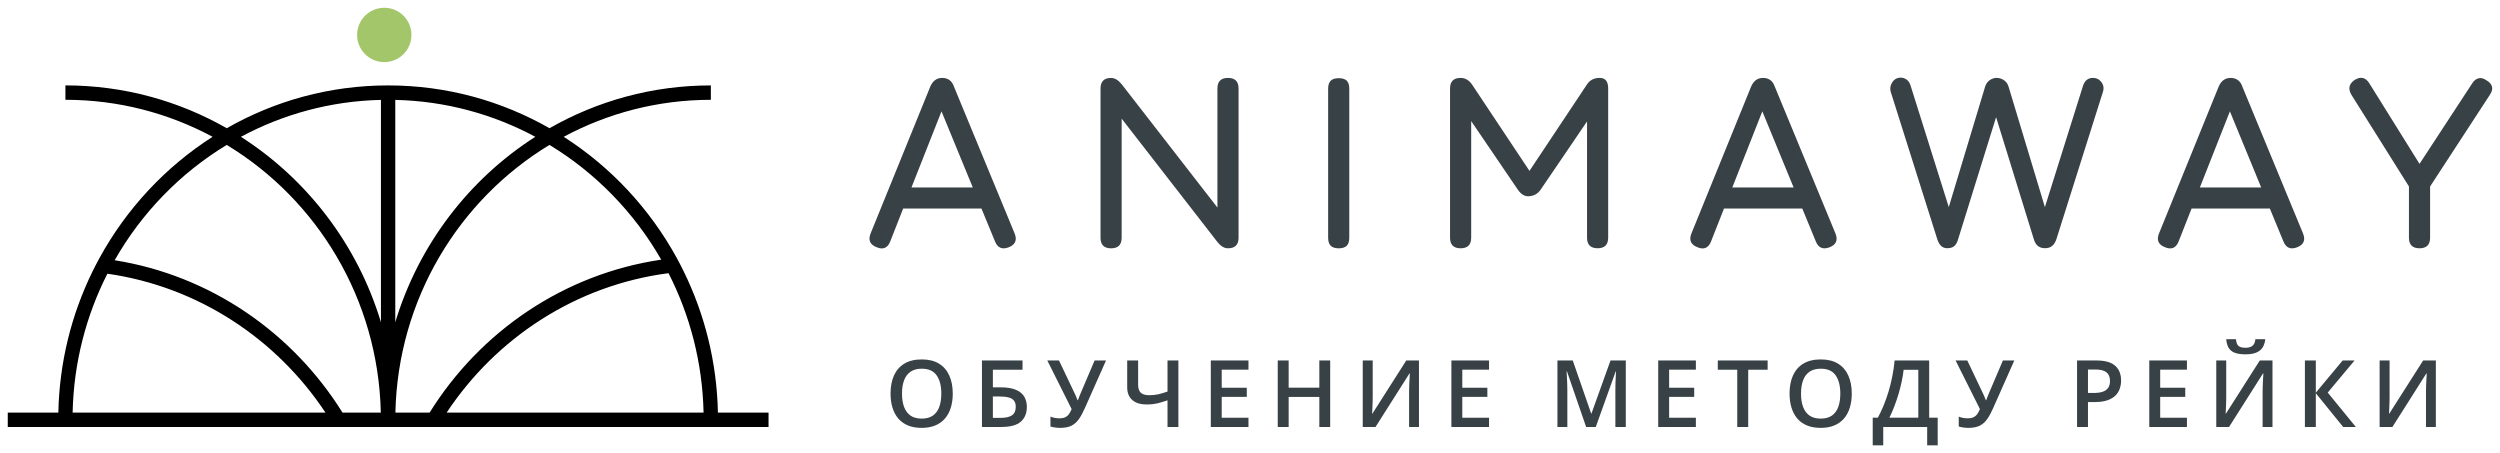 <?xml version="1.0" encoding="UTF-8"?> <svg xmlns="http://www.w3.org/2000/svg" viewBox="1838.5 2470.5 322.037 58.367" width="322.037" height="58.367" data-guides="{&quot;vertical&quot;:[],&quot;horizontal&quot;:[]}"><path fill="#384145" stroke="none" fill-opacity="1" stroke-width="1" stroke-opacity="1" color="rgb(51, 51, 51)" font-size-adjust="none" id="tSvg821c9f9173" title="Path 1" d="M 1961.366 2481.605 C 1961.119 2480.927 1960.642 2480.567 1959.941 2480.536C 1959.92 2480.536 1959.899 2480.536 1959.878 2480.536C 1959.186 2480.536 1958.678 2480.891 1958.355 2481.605C 1955.786 2487.927 1953.217 2494.248 1950.648 2500.57C 1950.302 2501.423 1950.563 2502.016 1951.426 2502.349C 1952.257 2502.695 1952.841 2502.448 1953.174 2501.603C 1953.73 2500.19 1954.285 2498.776 1954.841 2497.363C 1958.202 2497.363 1961.564 2497.363 1964.925 2497.363C 1965.508 2498.776 1966.09 2500.19 1966.673 2501.603C 1967.005 2502.434 1967.603 2502.681 1968.452 2502.349C 1969.293 2502.016 1969.544 2501.419 1969.198 2500.57C 1966.586 2494.248 1963.973 2487.927 1961.361 2481.605C 1961.363 2481.605 1961.364 2481.605 1961.366 2481.605ZM 1955.91 2494.65 C 1957.2 2491.381 1958.489 2488.112 1959.779 2484.844C 1961.123 2488.112 1962.466 2491.381 1963.81 2494.65C 1961.177 2494.65 1958.543 2494.65 1955.91 2494.65Z"></path><path fill="#384145" stroke="none" fill-opacity="1" stroke-width="1" stroke-opacity="1" color="rgb(51, 51, 51)" font-size-adjust="none" id="tSvg1417f8f1ddc" title="Path 2" d="M 1996.684 2480.536 C 1995.776 2480.536 1995.322 2480.99 1995.322 2481.897C 1995.322 2487.01 1995.322 2492.124 1995.322 2497.237C 1991.21 2491.941 1987.099 2486.645 1982.987 2481.349C 1982.546 2480.81 1982.093 2480.54 1981.625 2480.54C 1980.718 2480.54 1980.264 2480.994 1980.264 2481.901C 1980.264 2488.31 1980.264 2494.718 1980.264 2501.127C 1980.264 2502.034 1980.718 2502.488 1981.625 2502.488C 1982.533 2502.488 1982.987 2502.034 1982.987 2501.127C 1982.987 2496.014 1982.987 2490.9 1982.987 2485.787C 1987.099 2491.083 1991.21 2496.379 1995.322 2501.675C 1995.745 2502.214 1996.199 2502.483 1996.684 2502.483C 1997.592 2502.483 1998.045 2502.03 1998.045 2501.122C 1998.045 2494.714 1998.045 2488.305 1998.045 2481.897C 1998.045 2480.99 1997.592 2480.536 1996.684 2480.536Z"></path><path fill="#384145" stroke="none" fill-opacity="1" stroke-width="1" stroke-opacity="1" color="rgb(51, 51, 51)" font-size-adjust="none" id="tSvg11be108cc17" title="Path 3" d="M 2010.946 2480.572 C 2010.483 2480.572 2010.137 2480.68 2009.917 2480.895C 2009.696 2481.111 2009.584 2481.457 2009.584 2481.933C 2009.584 2488.331 2009.584 2494.729 2009.584 2501.127C 2009.584 2501.59 2009.696 2501.936 2009.917 2502.156C 2010.137 2502.376 2010.478 2502.488 2010.946 2502.488C 2011.413 2502.488 2011.763 2502.376 2011.984 2502.156C 2012.199 2501.936 2012.307 2501.594 2012.307 2501.127C 2012.307 2494.729 2012.307 2488.331 2012.307 2481.933C 2012.307 2481.457 2012.199 2481.115 2011.984 2480.895C 2011.768 2480.68 2011.422 2480.572 2010.946 2480.572Z"></path><path fill="#384145" stroke="none" fill-opacity="1" stroke-width="1" stroke-opacity="1" color="rgb(51, 51, 51)" font-size-adjust="none" id="tSvgae28e80e0a" title="Path 4" d="M 2044.552 2480.536 C 2043.819 2480.536 2043.267 2480.828 2042.903 2481.412C 2040.442 2485.112 2037.98 2488.812 2035.519 2492.511C 2033.058 2488.812 2030.597 2485.112 2028.136 2481.412C 2027.736 2480.828 2027.242 2480.536 2026.649 2480.536C 2025.741 2480.536 2025.287 2480.99 2025.287 2481.897C 2025.287 2488.305 2025.287 2494.714 2025.287 2501.122C 2025.287 2502.03 2025.741 2502.484 2026.649 2502.484C 2027.556 2502.484 2028.01 2502.03 2028.01 2501.122C 2028.01 2496.114 2028.01 2491.106 2028.01 2486.097C 2030.007 2489.033 2032.004 2491.969 2034.001 2494.906C 2034.4 2495.49 2034.841 2495.782 2035.326 2495.782C 2036.027 2495.782 2036.58 2495.49 2036.975 2494.906C 2038.961 2491.984 2040.948 2489.063 2042.934 2486.142C 2042.934 2491.134 2042.934 2496.126 2042.934 2501.118C 2042.934 2502.025 2043.388 2502.479 2044.296 2502.479C 2045.203 2502.479 2045.657 2502.025 2045.657 2501.118C 2045.657 2494.709 2045.657 2488.301 2045.657 2481.892C 2045.657 2480.985 2045.289 2480.531 2044.556 2480.531C 2044.555 2480.533 2044.553 2480.534 2044.552 2480.536Z"></path><path fill="#384145" stroke="none" fill-opacity="1" stroke-width="1" stroke-opacity="1" color="rgb(51, 51, 51)" font-size-adjust="none" id="tSvg11714dc2231" title="Path 5" d="M 2067.1 2481.605 C 2066.853 2480.927 2066.377 2480.567 2065.676 2480.536C 2065.655 2480.536 2065.634 2480.536 2065.613 2480.536C 2064.921 2480.536 2064.413 2480.891 2064.089 2481.605C 2061.52 2487.927 2058.951 2494.248 2056.382 2500.57C 2056.036 2501.423 2056.297 2502.016 2057.16 2502.349C 2057.991 2502.695 2058.575 2502.448 2058.908 2501.603C 2059.464 2500.19 2060.019 2498.776 2060.575 2497.363C 2063.936 2497.363 2067.298 2497.363 2070.659 2497.363C 2071.242 2498.776 2071.824 2500.19 2072.407 2501.603C 2072.74 2502.434 2073.337 2502.681 2074.187 2502.349C 2075.027 2502.016 2075.279 2501.419 2074.933 2500.57C 2072.321 2494.248 2069.708 2487.927 2067.096 2481.605C 2067.097 2481.605 2067.099 2481.605 2067.1 2481.605ZM 2061.645 2494.65 C 2062.935 2491.381 2064.224 2488.112 2065.514 2484.844C 2066.858 2488.112 2068.201 2491.381 2069.545 2494.65C 2066.912 2494.65 2064.278 2494.65 2061.645 2494.65Z"></path><path fill="#384145" stroke="none" fill-opacity="1" stroke-width="1" stroke-opacity="1" color="rgb(51, 51, 51)" font-size-adjust="none" id="tSvg194613ca6be" title="Path 6" d="M 2108.056 2480.536 C 2107.795 2480.536 2107.557 2480.612 2107.337 2480.77C 2107.116 2480.927 2106.946 2481.183 2106.829 2481.538C 2105.19 2486.751 2103.552 2491.965 2101.913 2497.179C 2100.357 2492.019 2098.8 2486.859 2097.244 2481.699C 2097.136 2481.313 2096.929 2481.021 2096.628 2480.823C 2096.327 2480.63 2096.012 2480.531 2095.689 2480.531C 2095.388 2480.531 2095.091 2480.63 2094.808 2480.823C 2094.52 2481.017 2094.318 2481.309 2094.201 2481.699C 2092.645 2486.859 2091.088 2492.019 2089.532 2497.179C 2087.893 2491.965 2086.255 2486.751 2084.616 2481.538C 2084.508 2481.183 2084.338 2480.922 2084.099 2480.752C 2083.861 2480.585 2083.614 2480.5 2083.354 2480.5C 2082.868 2480.5 2082.5 2480.707 2082.244 2481.115C 2081.987 2481.524 2081.929 2481.937 2082.059 2482.346C 2084.056 2488.668 2086.052 2494.99 2088.049 2501.311C 2088.297 2502.088 2088.719 2502.475 2089.312 2502.475C 2089.735 2502.475 2090.049 2502.376 2090.26 2502.183C 2090.472 2501.99 2090.629 2501.698 2090.737 2501.307C 2092.367 2496.069 2093.996 2490.831 2095.626 2485.594C 2097.245 2490.831 2098.865 2496.069 2100.484 2501.307C 2100.708 2502.084 2101.185 2502.47 2101.908 2502.47C 2101.929 2502.47 2101.95 2502.47 2101.971 2502.47C 2102.663 2502.47 2103.135 2502.084 2103.396 2501.307C 2105.393 2494.985 2107.389 2488.663 2109.386 2482.342C 2109.539 2481.866 2109.471 2481.448 2109.193 2481.079C 2108.914 2480.711 2108.532 2480.531 2108.06 2480.531C 2108.059 2480.533 2108.057 2480.534 2108.056 2480.536Z"></path><path fill="#384145" stroke="none" fill-opacity="1" stroke-width="1" stroke-opacity="1" color="rgb(51, 51, 51)" font-size-adjust="none" id="tSvgddaf89201a" title="Path 7" d="M 2127.331 2481.605 C 2127.083 2480.927 2126.607 2480.567 2125.906 2480.536C 2125.885 2480.536 2125.864 2480.536 2125.843 2480.536C 2125.151 2480.536 2124.643 2480.891 2124.32 2481.605C 2121.751 2487.927 2119.182 2494.248 2116.613 2500.57C 2116.267 2501.423 2116.528 2502.016 2117.39 2502.349C 2118.222 2502.695 2118.806 2502.448 2119.138 2501.603C 2119.694 2500.19 2120.25 2498.776 2120.806 2497.363C 2124.167 2497.363 2127.529 2497.363 2130.89 2497.363C 2131.473 2498.776 2132.055 2500.19 2132.638 2501.603C 2132.97 2502.434 2133.568 2502.681 2134.417 2502.349C 2135.258 2502.016 2135.509 2501.419 2135.163 2500.57C 2132.551 2494.248 2129.938 2487.927 2127.326 2481.605C 2127.328 2481.605 2127.329 2481.605 2127.331 2481.605ZM 2121.875 2494.65 C 2123.165 2491.381 2124.454 2488.112 2125.744 2484.844C 2127.088 2488.112 2128.431 2491.381 2129.775 2494.65C 2127.142 2494.65 2124.508 2494.65 2121.875 2494.65Z"></path><path fill="#384145" stroke="none" fill-opacity="1" stroke-width="1" stroke-opacity="1" color="rgb(51, 51, 51)" font-size-adjust="none" id="tSvgeb6b33f690" title="Path 8" d="M 2158.816 2480.864 C 2158.461 2480.603 2158.12 2480.509 2157.796 2480.581C 2157.472 2480.653 2157.198 2480.864 2156.969 2481.219C 2154.703 2484.682 2152.436 2488.145 2150.17 2491.608C 2148.012 2488.145 2145.853 2484.682 2143.695 2481.219C 2143.218 2480.464 2142.594 2480.325 2141.816 2480.796C 2141.084 2481.295 2140.94 2481.928 2141.394 2482.706C 2143.865 2486.643 2146.337 2490.581 2148.808 2494.519C 2148.808 2496.72 2148.808 2498.921 2148.808 2501.122C 2148.808 2502.03 2149.262 2502.483 2150.17 2502.483C 2151.078 2502.483 2151.532 2502.03 2151.532 2501.122C 2151.532 2498.921 2151.532 2496.72 2151.532 2494.519C 2154.101 2490.581 2156.669 2486.643 2159.238 2482.706C 2159.746 2481.96 2159.607 2481.344 2158.816 2480.859C 2158.816 2480.861 2158.816 2480.862 2158.816 2480.864Z"></path><path fill="#A3C66B" stroke="none" fill-opacity="1" stroke-width="1" stroke-opacity="1" color="rgb(51, 51, 51)" font-size-adjust="none" id="tSvg5a172b7a84" title="Path 9" d="M 1888 2478.5 C 1889.933 2478.5 1891.5 2476.933 1891.5 2475C 1891.5 2473.067 1889.933 2471.5 1888 2471.5C 1886.067 2471.5 1884.5 2473.067 1884.5 2475C 1884.5 2476.933 1886.067 2478.5 1888 2478.5Z"></path><path fill="url(#tSvgGradient139e6035185)" stroke="none" fill-opacity="1" stroke-width="1" stroke-opacity="1" color="rgb(51, 51, 51)" font-size-adjust="none" id="tSvg3dd0fcd5b0" title="Path 10" d="M 1930.978 2523.645 C 1930.843 2517.136 1929.273 2510.977 1926.581 2505.481C 1926.289 2504.88 1925.981 2504.285 1925.662 2503.703C 1922.178 2497.352 1917.155 2491.987 1911.114 2488.121C 1916.777 2485.081 1923.228 2483.357 1930.067 2483.357C 1930.067 2482.739 1930.067 2482.12 1930.067 2481.502C 1922.523 2481.502 1915.433 2483.507 1909.286 2487.016C 1909.286 2487.016 1909.286 2487.016 1909.284 2487.016C 1903.134 2483.507 1896.044 2481.502 1888.496 2481.502C 1880.948 2481.502 1873.857 2483.505 1867.712 2487.016C 1867.712 2487.016 1867.712 2487.016 1867.71 2487.016C 1861.561 2483.507 1854.473 2481.5 1846.927 2481.5C 1846.927 2482.118 1846.927 2482.736 1846.927 2483.355C 1853.768 2483.355 1860.218 2485.081 1865.882 2488.121C 1859.822 2491.998 1854.789 2497.385 1851.306 2503.757C 1850.987 2504.337 1850.681 2504.93 1850.389 2505.527C 1847.712 2511.01 1846.15 2517.153 1846.016 2523.645C 1843.844 2523.645 1841.672 2523.645 1839.5 2523.645C 1839.5 2524.264 1839.5 2524.882 1839.5 2525.5C 1872.167 2525.5 1904.833 2525.5 1937.5 2525.5C 1937.5 2524.882 1937.5 2524.264 1937.5 2523.645C 1935.328 2523.645 1933.156 2523.645 1930.984 2523.645C 1930.982 2523.645 1930.98 2523.645 1930.978 2523.645ZM 1889.418 2483.368 C 1895.918 2483.516 1902.046 2485.218 1907.453 2488.121C 1907.453 2488.121 1907.453 2488.121 1907.455 2488.121C 1898.92 2493.58 1892.426 2502.029 1889.418 2512.008C 1889.418 2502.461 1889.418 2492.914 1889.418 2483.368ZM 1869.537 2488.121 C 1874.944 2485.218 1881.069 2483.516 1887.57 2483.368C 1887.57 2492.914 1887.57 2502.461 1887.57 2512.008C 1884.561 2502.029 1878.067 2493.58 1869.532 2488.121C 1869.532 2488.121 1869.532 2488.121 1869.534 2488.121C 1869.535 2488.121 1869.536 2488.121 1869.537 2488.121ZM 1847.855 2523.648 C 1847.994 2517.219 1849.597 2511.143 1852.334 2505.758C 1864.014 2507.421 1874.122 2514.139 1880.423 2523.648C 1869.567 2523.648 1858.711 2523.648 1847.855 2523.648ZM 1882.618 2523.648 C 1876.204 2513.35 1865.611 2505.984 1853.269 2504.023C 1856.75 2497.91 1861.735 2492.784 1867.706 2489.167C 1879.347 2496.219 1887.233 2509.003 1887.554 2523.648C 1885.909 2523.648 1884.263 2523.648 1882.618 2523.648ZM 1889.433 2523.648 C 1889.754 2509.003 1897.64 2496.219 1909.281 2489.167C 1915.229 2492.771 1920.196 2497.871 1923.675 2503.949C 1911.127 2505.79 1900.336 2513.215 1893.842 2523.648C 1892.373 2523.648 1890.903 2523.648 1889.433 2523.648ZM 1896.035 2523.648 C 1902.427 2514.002 1912.728 2507.231 1924.616 2505.69C 1927.375 2511.093 1928.989 2517.19 1929.13 2523.648C 1918.098 2523.648 1907.067 2523.648 1896.035 2523.648Z"></path><path fill="#384145" stroke="none" fill-opacity="1" stroke-width="1" stroke-opacity="1" color="rgb(51, 51, 51)" font-size-adjust="none" id="tSvg4e343ff443" title="Path 11" d="M 1961.23 2521.205 C 1961.23 2521.865 1961.146 2522.467 1960.979 2523.01C 1960.814 2523.549 1960.566 2524.014 1960.234 2524.404C 1959.902 2524.791 1959.486 2525.09 1958.986 2525.301C 1958.486 2525.512 1957.9 2525.617 1957.229 2525.617C 1956.545 2525.617 1955.951 2525.512 1955.447 2525.301C 1954.947 2525.09 1954.531 2524.789 1954.199 2524.398C 1953.871 2524.008 1953.625 2523.541 1953.461 2522.998C 1953.297 2522.455 1953.215 2521.854 1953.215 2521.193C 1953.215 2520.311 1953.359 2519.541 1953.648 2518.885C 1953.941 2518.225 1954.385 2517.713 1954.979 2517.35C 1955.576 2516.982 1956.33 2516.799 1957.24 2516.799C 1958.131 2516.799 1958.871 2516.981 1959.461 2517.344C 1960.051 2517.707 1960.492 2518.219 1960.785 2518.879C 1961.082 2519.535 1961.23 2520.311 1961.23 2521.205ZM 1954.691 2521.205 C 1954.691 2521.865 1954.781 2522.438 1954.961 2522.922C 1955.141 2523.402 1955.416 2523.773 1955.787 2524.035C 1956.162 2524.293 1956.643 2524.422 1957.229 2524.422C 1957.818 2524.422 1958.299 2524.293 1958.67 2524.035C 1959.041 2523.773 1959.314 2523.402 1959.49 2522.922C 1959.666 2522.438 1959.754 2521.865 1959.754 2521.205C 1959.754 2520.201 1959.553 2519.416 1959.15 2518.85C 1958.752 2518.279 1958.115 2517.994 1957.24 2517.994C 1956.654 2517.994 1956.172 2518.123 1955.793 2518.381C 1955.418 2518.639 1955.141 2519.008 1954.961 2519.488C 1954.781 2519.965 1954.691 2520.537 1954.691 2521.205ZM 1964.99 2525.5 C 1964.99 2522.645 1964.99 2519.789 1964.99 2516.934C 1966.732 2516.934 1968.475 2516.934 1970.217 2516.934C 1970.217 2517.33 1970.217 2517.727 1970.217 2518.123C 1968.944 2518.123 1967.67 2518.123 1966.397 2518.123C 1966.397 2518.881 1966.397 2519.639 1966.397 2520.396C 1966.739 2520.396 1967.08 2520.396 1967.422 2520.396C 1968.234 2520.396 1968.887 2520.504 1969.379 2520.719C 1969.871 2520.93 1970.227 2521.225 1970.445 2521.604C 1970.664 2521.982 1970.774 2522.418 1970.774 2522.91C 1970.774 2523.727 1970.514 2524.363 1969.994 2524.82C 1969.479 2525.273 1968.641 2525.5 1967.481 2525.5C 1966.651 2525.5 1965.82 2525.5 1964.99 2525.5ZM 1966.397 2524.328 C 1966.729 2524.328 1967.061 2524.328 1967.393 2524.328C 1968.053 2524.328 1968.543 2524.217 1968.863 2523.994C 1969.184 2523.768 1969.344 2523.406 1969.344 2522.91C 1969.344 2522.562 1969.266 2522.293 1969.109 2522.102C 1968.953 2521.906 1968.719 2521.769 1968.406 2521.691C 1968.098 2521.613 1967.707 2521.574 1967.234 2521.574C 1966.955 2521.574 1966.676 2521.574 1966.397 2521.574C 1966.397 2522.492 1966.397 2523.41 1966.397 2524.328ZM 1980.973 2516.934 C 1980.065 2518.979 1979.156 2521.023 1978.248 2523.068C 1978.01 2523.615 1977.76 2524.078 1977.498 2524.457C 1977.24 2524.836 1976.922 2525.125 1976.543 2525.324C 1976.164 2525.519 1975.674 2525.617 1975.072 2525.617C 1974.854 2525.617 1974.635 2525.602 1974.416 2525.57C 1974.197 2525.539 1973.996 2525.496 1973.813 2525.441C 1973.813 2525.016 1973.813 2524.59 1973.813 2524.164C 1973.988 2524.238 1974.178 2524.295 1974.381 2524.334C 1974.588 2524.369 1974.793 2524.387 1974.996 2524.387C 1975.281 2524.387 1975.518 2524.342 1975.705 2524.252C 1975.897 2524.162 1976.057 2524.029 1976.186 2523.854C 1976.319 2523.674 1976.438 2523.455 1976.543 2523.197C 1975.498 2521.109 1974.453 2519.021 1973.408 2516.934C 1973.91 2516.934 1974.412 2516.934 1974.914 2516.934C 1975.588 2518.35 1976.262 2519.766 1976.936 2521.182C 1976.967 2521.248 1977.006 2521.334 1977.053 2521.439C 1977.1 2521.541 1977.145 2521.646 1977.188 2521.756C 1977.235 2521.861 1977.274 2521.959 1977.305 2522.049C 1977.323 2522.049 1977.34 2522.049 1977.358 2522.049C 1977.385 2521.971 1977.418 2521.879 1977.457 2521.773C 1977.5 2521.664 1977.543 2521.553 1977.586 2521.439C 1977.633 2521.326 1977.674 2521.227 1977.709 2521.141C 1978.307 2519.738 1978.904 2518.336 1979.502 2516.934C 1979.992 2516.934 1980.483 2516.934 1980.973 2516.934ZM 1990.293 2525.5 C 1989.826 2525.5 1989.36 2525.5 1988.893 2525.5C 1988.893 2524.355 1988.893 2523.211 1988.893 2522.066C 1988.412 2522.234 1987.965 2522.367 1987.551 2522.465C 1987.137 2522.559 1986.698 2522.606 1986.233 2522.606C 1985.428 2522.606 1984.805 2522.416 1984.364 2522.037C 1983.922 2521.654 1983.701 2521.109 1983.701 2520.402C 1983.701 2519.246 1983.701 2518.09 1983.701 2516.934C 1984.17 2516.934 1984.639 2516.934 1985.108 2516.934C 1985.108 2517.98 1985.108 2519.027 1985.108 2520.074C 1985.108 2520.516 1985.217 2520.85 1985.436 2521.076C 1985.658 2521.299 1986.028 2521.41 1986.543 2521.41C 1986.949 2521.41 1987.332 2521.371 1987.692 2521.293C 1988.051 2521.211 1988.451 2521.094 1988.893 2520.941C 1988.893 2519.605 1988.893 2518.27 1988.893 2516.934C 1989.36 2516.934 1989.826 2516.934 1990.293 2516.934C 1990.293 2519.789 1990.293 2522.645 1990.293 2525.5ZM 1999.321 2525.5 C 1997.704 2525.5 1996.086 2525.5 1994.469 2525.5C 1994.469 2522.645 1994.469 2519.789 1994.469 2516.934C 1996.086 2516.934 1997.704 2516.934 1999.321 2516.934C 1999.321 2517.328 1999.321 2517.723 1999.321 2518.117C 1998.172 2518.117 1997.024 2518.117 1995.875 2518.117C 1995.875 2518.893 1995.875 2519.668 1995.875 2520.443C 1996.951 2520.443 1998.028 2520.443 1999.104 2520.443C 1999.104 2520.836 1999.104 2521.229 1999.104 2521.621C 1998.028 2521.621 1996.951 2521.621 1995.875 2521.621C 1995.875 2522.518 1995.875 2523.414 1995.875 2524.311C 1997.024 2524.311 1998.172 2524.311 1999.321 2524.311C 1999.321 2524.707 1999.321 2525.104 1999.321 2525.5ZM 2009.848 2525.5 C 2009.381 2525.5 2008.915 2525.5 2008.448 2525.5C 2008.448 2524.211 2008.448 2522.922 2008.448 2521.633C 2007.131 2521.633 2005.815 2521.633 2004.498 2521.633C 2004.498 2522.922 2004.498 2524.211 2004.498 2525.5C 2004.029 2525.5 2003.561 2525.5 2003.092 2525.5C 2003.092 2522.645 2003.092 2519.789 2003.092 2516.934C 2003.561 2516.934 2004.029 2516.934 2004.498 2516.934C 2004.498 2518.102 2004.498 2519.27 2004.498 2520.438C 2005.815 2520.438 2007.131 2520.438 2008.448 2520.438C 2008.448 2519.27 2008.448 2518.102 2008.448 2516.934C 2008.915 2516.934 2009.381 2516.934 2009.848 2516.934C 2009.848 2519.789 2009.848 2522.645 2009.848 2525.5ZM 2014.041 2516.934 C 2014.469 2516.934 2014.897 2516.934 2015.325 2516.934C 2015.325 2518.447 2015.325 2519.961 2015.325 2521.475C 2015.325 2521.67 2015.323 2521.885 2015.319 2522.119C 2015.315 2522.354 2015.307 2522.582 2015.295 2522.805C 2015.288 2523.027 2015.28 2523.227 2015.272 2523.402C 2015.264 2523.574 2015.256 2523.699 2015.249 2523.777C 2015.263 2523.777 2015.276 2523.777 2015.29 2523.777C 2016.743 2521.496 2018.196 2519.215 2019.649 2516.934C 2020.194 2516.934 2020.739 2516.934 2021.284 2516.934C 2021.284 2519.789 2021.284 2522.645 2021.284 2525.5C 2020.86 2525.5 2020.436 2525.5 2020.012 2525.5C 2020.012 2523.998 2020.012 2522.496 2020.012 2520.994C 2020.012 2520.783 2020.016 2520.555 2020.024 2520.309C 2020.032 2520.062 2020.041 2519.824 2020.053 2519.594C 2020.065 2519.363 2020.077 2519.16 2020.088 2518.984C 2020.1 2518.809 2020.108 2518.684 2020.112 2518.609C 2020.094 2518.609 2020.077 2518.609 2020.059 2518.609C 2018.602 2520.906 2017.145 2523.203 2015.688 2525.5C 2015.139 2525.5 2014.59 2525.5 2014.041 2525.5C 2014.041 2522.645 2014.041 2519.789 2014.041 2516.934ZM 2030.311 2525.5 C 2028.694 2525.5 2027.077 2525.5 2025.46 2525.5C 2025.46 2522.645 2025.46 2519.789 2025.46 2516.934C 2027.077 2516.934 2028.694 2516.934 2030.311 2516.934C 2030.311 2517.328 2030.311 2517.723 2030.311 2518.117C 2029.163 2518.117 2028.014 2518.117 2026.866 2518.117C 2026.866 2518.893 2026.866 2519.668 2026.866 2520.443C 2027.942 2520.443 2029.018 2520.443 2030.094 2520.443C 2030.094 2520.836 2030.094 2521.229 2030.094 2521.621C 2029.018 2521.621 2027.942 2521.621 2026.866 2521.621C 2026.866 2522.518 2026.866 2523.414 2026.866 2524.311C 2028.014 2524.311 2029.163 2524.311 2030.311 2524.311C 2030.311 2524.707 2030.311 2525.104 2030.311 2525.5ZM 2042.817 2525.5 C 2041.995 2523.115 2041.172 2520.73 2040.35 2518.346C 2040.333 2518.346 2040.315 2518.346 2040.298 2518.346C 2040.309 2518.506 2040.323 2518.725 2040.339 2519.002C 2040.354 2519.279 2040.368 2519.576 2040.38 2519.893C 2040.391 2520.209 2040.397 2520.512 2040.397 2520.801C 2040.397 2522.367 2040.397 2523.934 2040.397 2525.5C 2039.971 2525.5 2039.546 2525.5 2039.12 2525.5C 2039.12 2522.645 2039.12 2519.789 2039.12 2516.934C 2039.778 2516.934 2040.436 2516.934 2041.094 2516.934C 2041.885 2519.213 2042.676 2521.492 2043.467 2523.771C 2043.479 2523.771 2043.491 2523.771 2043.503 2523.771C 2044.321 2521.492 2045.14 2519.213 2045.958 2516.934C 2046.614 2516.934 2047.27 2516.934 2047.926 2516.934C 2047.926 2519.789 2047.926 2522.645 2047.926 2525.5C 2047.479 2525.5 2047.032 2525.5 2046.585 2525.5C 2046.585 2523.91 2046.585 2522.32 2046.585 2520.731C 2046.585 2520.469 2046.589 2520.186 2046.596 2519.881C 2046.608 2519.576 2046.62 2519.287 2046.632 2519.014C 2046.647 2518.74 2046.659 2518.521 2046.667 2518.357C 2046.651 2518.357 2046.636 2518.357 2046.62 2518.357C 2045.766 2520.738 2044.913 2523.119 2044.059 2525.5C 2043.645 2525.5 2043.231 2525.5 2042.817 2525.5ZM 2056.954 2525.5 C 2055.337 2525.5 2053.719 2525.5 2052.102 2525.5C 2052.102 2522.645 2052.102 2519.789 2052.102 2516.934C 2053.719 2516.934 2055.337 2516.934 2056.954 2516.934C 2056.954 2517.328 2056.954 2517.723 2056.954 2518.117C 2055.806 2518.117 2054.657 2518.117 2053.509 2518.117C 2053.509 2518.893 2053.509 2519.668 2053.509 2520.443C 2054.585 2520.443 2055.661 2520.443 2056.737 2520.443C 2056.737 2520.836 2056.737 2521.229 2056.737 2521.621C 2055.661 2521.621 2054.585 2521.621 2053.509 2521.621C 2053.509 2522.518 2053.509 2523.414 2053.509 2524.311C 2054.657 2524.311 2055.806 2524.311 2056.954 2524.311C 2056.954 2524.707 2056.954 2525.104 2056.954 2525.5ZM 2063.696 2525.5 C 2063.225 2525.5 2062.755 2525.5 2062.284 2525.5C 2062.284 2523.043 2062.284 2520.586 2062.284 2518.129C 2061.448 2518.129 2060.612 2518.129 2059.776 2518.129C 2059.776 2517.73 2059.776 2517.332 2059.776 2516.934C 2061.917 2516.934 2064.057 2516.934 2066.198 2516.934C 2066.198 2517.332 2066.198 2517.73 2066.198 2518.129C 2065.364 2518.129 2064.53 2518.129 2063.696 2518.129C 2063.696 2520.586 2063.696 2523.043 2063.696 2525.5ZM 2077.036 2521.205 C 2077.036 2521.865 2076.952 2522.467 2076.784 2523.01C 2076.62 2523.549 2076.372 2524.014 2076.04 2524.404C 2075.708 2524.791 2075.292 2525.09 2074.792 2525.301C 2074.292 2525.512 2073.706 2525.617 2073.034 2525.617C 2072.351 2525.617 2071.757 2525.512 2071.253 2525.301C 2070.753 2525.09 2070.337 2524.789 2070.005 2524.398C 2069.677 2524.008 2069.431 2523.541 2069.267 2522.998C 2069.103 2522.455 2069.02 2521.854 2069.02 2521.193C 2069.02 2520.311 2069.165 2519.541 2069.454 2518.885C 2069.747 2518.225 2070.19 2517.713 2070.784 2517.35C 2071.382 2516.982 2072.136 2516.799 2073.046 2516.799C 2073.936 2516.799 2074.677 2516.981 2075.267 2517.344C 2075.856 2517.707 2076.298 2518.219 2076.591 2518.879C 2076.888 2519.535 2077.036 2520.311 2077.036 2521.205ZM 2070.497 2521.205 C 2070.497 2521.865 2070.587 2522.438 2070.767 2522.922C 2070.946 2523.402 2071.222 2523.773 2071.593 2524.035C 2071.968 2524.293 2072.448 2524.422 2073.034 2524.422C 2073.624 2524.422 2074.104 2524.293 2074.476 2524.035C 2074.847 2523.773 2075.12 2523.402 2075.296 2522.922C 2075.472 2522.438 2075.56 2521.865 2075.56 2521.205C 2075.56 2520.201 2075.358 2519.416 2074.956 2518.85C 2074.558 2518.279 2073.921 2517.994 2073.046 2517.994C 2072.46 2517.994 2071.978 2518.123 2071.599 2518.381C 2071.224 2518.639 2070.946 2519.008 2070.767 2519.488C 2070.587 2519.965 2070.497 2520.537 2070.497 2521.205ZM 2087.007 2516.934 C 2087.007 2519.389 2087.007 2521.844 2087.007 2524.299C 2087.372 2524.299 2087.738 2524.299 2088.103 2524.299C 2088.103 2525.488 2088.103 2526.678 2088.103 2527.867C 2087.652 2527.867 2087.2 2527.867 2086.749 2527.867C 2086.749 2527.078 2086.749 2526.289 2086.749 2525.5C 2084.862 2525.5 2082.976 2525.5 2081.089 2525.5C 2081.089 2526.289 2081.089 2527.078 2081.089 2527.867C 2080.638 2527.867 2080.186 2527.867 2079.735 2527.867C 2079.735 2526.678 2079.735 2525.488 2079.735 2524.299C 2079.956 2524.299 2080.176 2524.299 2080.397 2524.299C 2080.655 2523.826 2080.899 2523.311 2081.13 2522.752C 2081.36 2522.189 2081.571 2521.596 2081.763 2520.971C 2081.954 2520.346 2082.116 2519.695 2082.249 2519.019C 2082.386 2518.34 2082.487 2517.644 2082.554 2516.934C 2084.038 2516.934 2085.523 2516.934 2087.007 2516.934ZM 2085.606 2518.135 C 2084.975 2518.135 2084.345 2518.135 2083.714 2518.135C 2083.667 2518.584 2083.587 2519.076 2083.474 2519.611C 2083.364 2520.143 2083.228 2520.686 2083.064 2521.24C 2082.899 2521.795 2082.716 2522.334 2082.513 2522.857C 2082.314 2523.381 2082.103 2523.861 2081.88 2524.299C 2083.122 2524.299 2084.364 2524.299 2085.606 2524.299C 2085.606 2522.244 2085.606 2520.189 2085.606 2518.135ZM 2097.974 2516.934 C 2097.066 2518.979 2096.157 2521.023 2095.249 2523.068C 2095.011 2523.615 2094.761 2524.078 2094.499 2524.457C 2094.241 2524.836 2093.923 2525.125 2093.544 2525.324C 2093.165 2525.519 2092.675 2525.617 2092.073 2525.617C 2091.855 2525.617 2091.636 2525.602 2091.417 2525.57C 2091.198 2525.539 2090.997 2525.496 2090.814 2525.441C 2090.814 2525.016 2090.814 2524.59 2090.814 2524.164C 2090.989 2524.238 2091.179 2524.295 2091.382 2524.334C 2091.589 2524.369 2091.794 2524.387 2091.997 2524.387C 2092.282 2524.387 2092.519 2524.342 2092.706 2524.252C 2092.898 2524.162 2093.058 2524.029 2093.187 2523.854C 2093.319 2523.674 2093.439 2523.455 2093.544 2523.197C 2092.499 2521.109 2091.454 2519.021 2090.409 2516.934C 2090.911 2516.934 2091.413 2516.934 2091.915 2516.934C 2092.589 2518.35 2093.263 2519.766 2093.937 2521.182C 2093.968 2521.248 2094.007 2521.334 2094.054 2521.439C 2094.101 2521.541 2094.146 2521.646 2094.189 2521.756C 2094.235 2521.861 2094.275 2521.959 2094.306 2522.049C 2094.324 2522.049 2094.341 2522.049 2094.359 2522.049C 2094.386 2521.971 2094.419 2521.879 2094.458 2521.773C 2094.501 2521.664 2094.544 2521.553 2094.587 2521.439C 2094.634 2521.326 2094.675 2521.227 2094.71 2521.141C 2095.308 2519.738 2095.905 2518.336 2096.503 2516.934C 2096.993 2516.934 2097.484 2516.934 2097.974 2516.934ZM 2108.546 2516.934 C 2109.652 2516.934 2110.458 2517.16 2110.966 2517.613C 2111.474 2518.066 2111.728 2518.701 2111.728 2519.518C 2111.728 2519.889 2111.669 2520.242 2111.552 2520.578C 2111.439 2520.91 2111.251 2521.205 2110.99 2521.463C 2110.728 2521.717 2110.382 2521.918 2109.952 2522.066C 2109.527 2522.215 2109.001 2522.289 2108.376 2522.289C 2108.071 2522.289 2107.767 2522.289 2107.462 2522.289C 2107.462 2523.359 2107.462 2524.43 2107.462 2525.5C 2106.993 2525.5 2106.525 2525.5 2106.056 2525.5C 2106.056 2522.645 2106.056 2519.789 2106.056 2516.934C 2106.886 2516.934 2107.716 2516.934 2108.546 2516.934ZM 2108.452 2518.1 C 2108.122 2518.1 2107.792 2518.1 2107.462 2518.1C 2107.462 2519.105 2107.462 2520.111 2107.462 2521.117C 2107.718 2521.117 2107.974 2521.117 2108.23 2521.117C 2108.671 2521.117 2109.046 2521.066 2109.355 2520.965C 2109.663 2520.859 2109.898 2520.693 2110.058 2520.467C 2110.218 2520.24 2110.298 2519.941 2110.298 2519.57C 2110.298 2519.074 2110.148 2518.705 2109.847 2518.463C 2109.55 2518.221 2109.085 2518.1 2108.452 2518.1ZM 2120.21 2525.5 C 2118.593 2525.5 2116.976 2525.5 2115.359 2525.5C 2115.359 2522.645 2115.359 2519.789 2115.359 2516.934C 2116.976 2516.934 2118.593 2516.934 2120.21 2516.934C 2120.21 2517.328 2120.21 2517.723 2120.21 2518.117C 2119.062 2518.117 2117.913 2518.117 2116.765 2518.117C 2116.765 2518.893 2116.765 2519.668 2116.765 2520.443C 2117.841 2520.443 2118.918 2520.443 2119.994 2520.443C 2119.994 2520.836 2119.994 2521.229 2119.994 2521.621C 2118.918 2521.621 2117.841 2521.621 2116.765 2521.621C 2116.765 2522.518 2116.765 2523.414 2116.765 2524.311C 2117.913 2524.311 2119.062 2524.311 2120.21 2524.311C 2120.21 2524.707 2120.21 2525.104 2120.21 2525.5ZM 2123.988 2516.934 C 2124.416 2516.934 2124.843 2516.934 2125.271 2516.934C 2125.271 2518.447 2125.271 2519.961 2125.271 2521.475C 2125.271 2521.67 2125.269 2521.885 2125.265 2522.119C 2125.261 2522.354 2125.253 2522.582 2125.242 2522.805C 2125.234 2523.027 2125.226 2523.227 2125.218 2523.402C 2125.21 2523.574 2125.203 2523.699 2125.195 2523.777C 2125.209 2523.777 2125.222 2523.777 2125.236 2523.777C 2126.689 2521.496 2128.142 2519.215 2129.595 2516.934C 2130.14 2516.934 2130.685 2516.934 2131.23 2516.934C 2131.23 2519.789 2131.23 2522.645 2131.23 2525.5C 2130.806 2525.5 2130.382 2525.5 2129.958 2525.5C 2129.958 2523.998 2129.958 2522.496 2129.958 2520.994C 2129.958 2520.783 2129.962 2520.555 2129.97 2520.309C 2129.978 2520.062 2129.988 2519.824 2129.999 2519.594C 2130.011 2519.363 2130.023 2519.16 2130.035 2518.984C 2130.046 2518.809 2130.054 2518.684 2130.058 2518.609C 2130.04 2518.609 2130.023 2518.609 2130.005 2518.609C 2128.548 2520.906 2127.091 2523.203 2125.634 2525.5C 2125.085 2525.5 2124.537 2525.5 2123.988 2525.5C 2123.988 2522.645 2123.988 2519.789 2123.988 2516.934ZM 2130.298 2514.197 C 2130.259 2514.6 2130.15 2514.947 2129.97 2515.24C 2129.794 2515.529 2129.527 2515.752 2129.167 2515.908C 2128.808 2516.064 2128.335 2516.143 2127.749 2516.143C 2127.144 2516.143 2126.665 2516.068 2126.314 2515.92C 2125.962 2515.768 2125.708 2515.547 2125.552 2515.258C 2125.396 2514.965 2125.302 2514.611 2125.271 2514.197C 2125.689 2514.197 2126.107 2514.197 2126.525 2514.197C 2126.564 2514.631 2126.677 2514.924 2126.865 2515.076C 2127.052 2515.225 2127.355 2515.299 2127.773 2515.299C 2128.132 2515.299 2128.419 2515.219 2128.634 2515.059C 2128.853 2514.898 2128.984 2514.611 2129.027 2514.197C 2129.451 2514.197 2129.874 2514.197 2130.298 2514.197ZM 2141.968 2525.5 C 2141.423 2525.5 2140.879 2525.5 2140.334 2525.5C 2139.16 2524.051 2137.986 2522.602 2136.812 2521.152C 2136.812 2522.602 2136.812 2524.051 2136.812 2525.5C 2136.343 2525.5 2135.875 2525.5 2135.406 2525.5C 2135.406 2522.645 2135.406 2519.789 2135.406 2516.934C 2135.875 2516.934 2136.343 2516.934 2136.812 2516.934C 2136.812 2518.316 2136.812 2519.699 2136.812 2521.082C 2137.964 2519.699 2139.117 2518.316 2140.269 2516.934C 2140.781 2516.934 2141.292 2516.934 2141.804 2516.934C 2140.652 2518.312 2139.499 2519.691 2138.347 2521.07C 2139.554 2522.547 2140.761 2524.023 2141.968 2525.5ZM 2145.031 2516.934 C 2145.459 2516.934 2145.886 2516.934 2146.314 2516.934C 2146.314 2518.447 2146.314 2519.961 2146.314 2521.475C 2146.314 2521.67 2146.312 2521.885 2146.308 2522.119C 2146.304 2522.354 2146.296 2522.582 2146.285 2522.805C 2146.277 2523.027 2146.269 2523.227 2146.261 2523.402C 2146.254 2523.574 2146.246 2523.699 2146.238 2523.777C 2146.252 2523.777 2146.265 2523.777 2146.279 2523.777C 2147.732 2521.496 2149.185 2519.215 2150.638 2516.934C 2151.183 2516.934 2151.728 2516.934 2152.273 2516.934C 2152.273 2519.789 2152.273 2522.645 2152.273 2525.5C 2151.849 2525.5 2151.426 2525.5 2151.002 2525.5C 2151.002 2523.998 2151.002 2522.496 2151.002 2520.994C 2151.002 2520.783 2151.005 2520.555 2151.013 2520.309C 2151.021 2520.062 2151.031 2519.824 2151.043 2519.594C 2151.054 2519.363 2151.066 2519.16 2151.078 2518.984C 2151.089 2518.809 2151.097 2518.684 2151.101 2518.609C 2151.083 2518.609 2151.066 2518.609 2151.048 2518.609C 2149.591 2520.906 2148.134 2523.203 2146.677 2525.5C 2146.128 2525.5 2145.58 2525.5 2145.031 2525.5C 2145.031 2522.645 2145.031 2519.789 2145.031 2516.934Z"></path><defs><linearGradient id="tSvgGradient139e6035185" x1="1888.494" x2="1888.494" y1="2482.738" y2="2538.112" color="rgb(51, 51, 51)" font-size-adjust="none" gradientUnits="userSpaceOnUse" gradientTransform=""><stop offset="0" stop-color="hsl(83.088,44.39%,59.8%)" stop-opacity="1"></stop><stop offset="1" stop-color="hsl(147.708,34.76%,36.67%)" stop-opacity="1"></stop></linearGradient></defs></svg> 